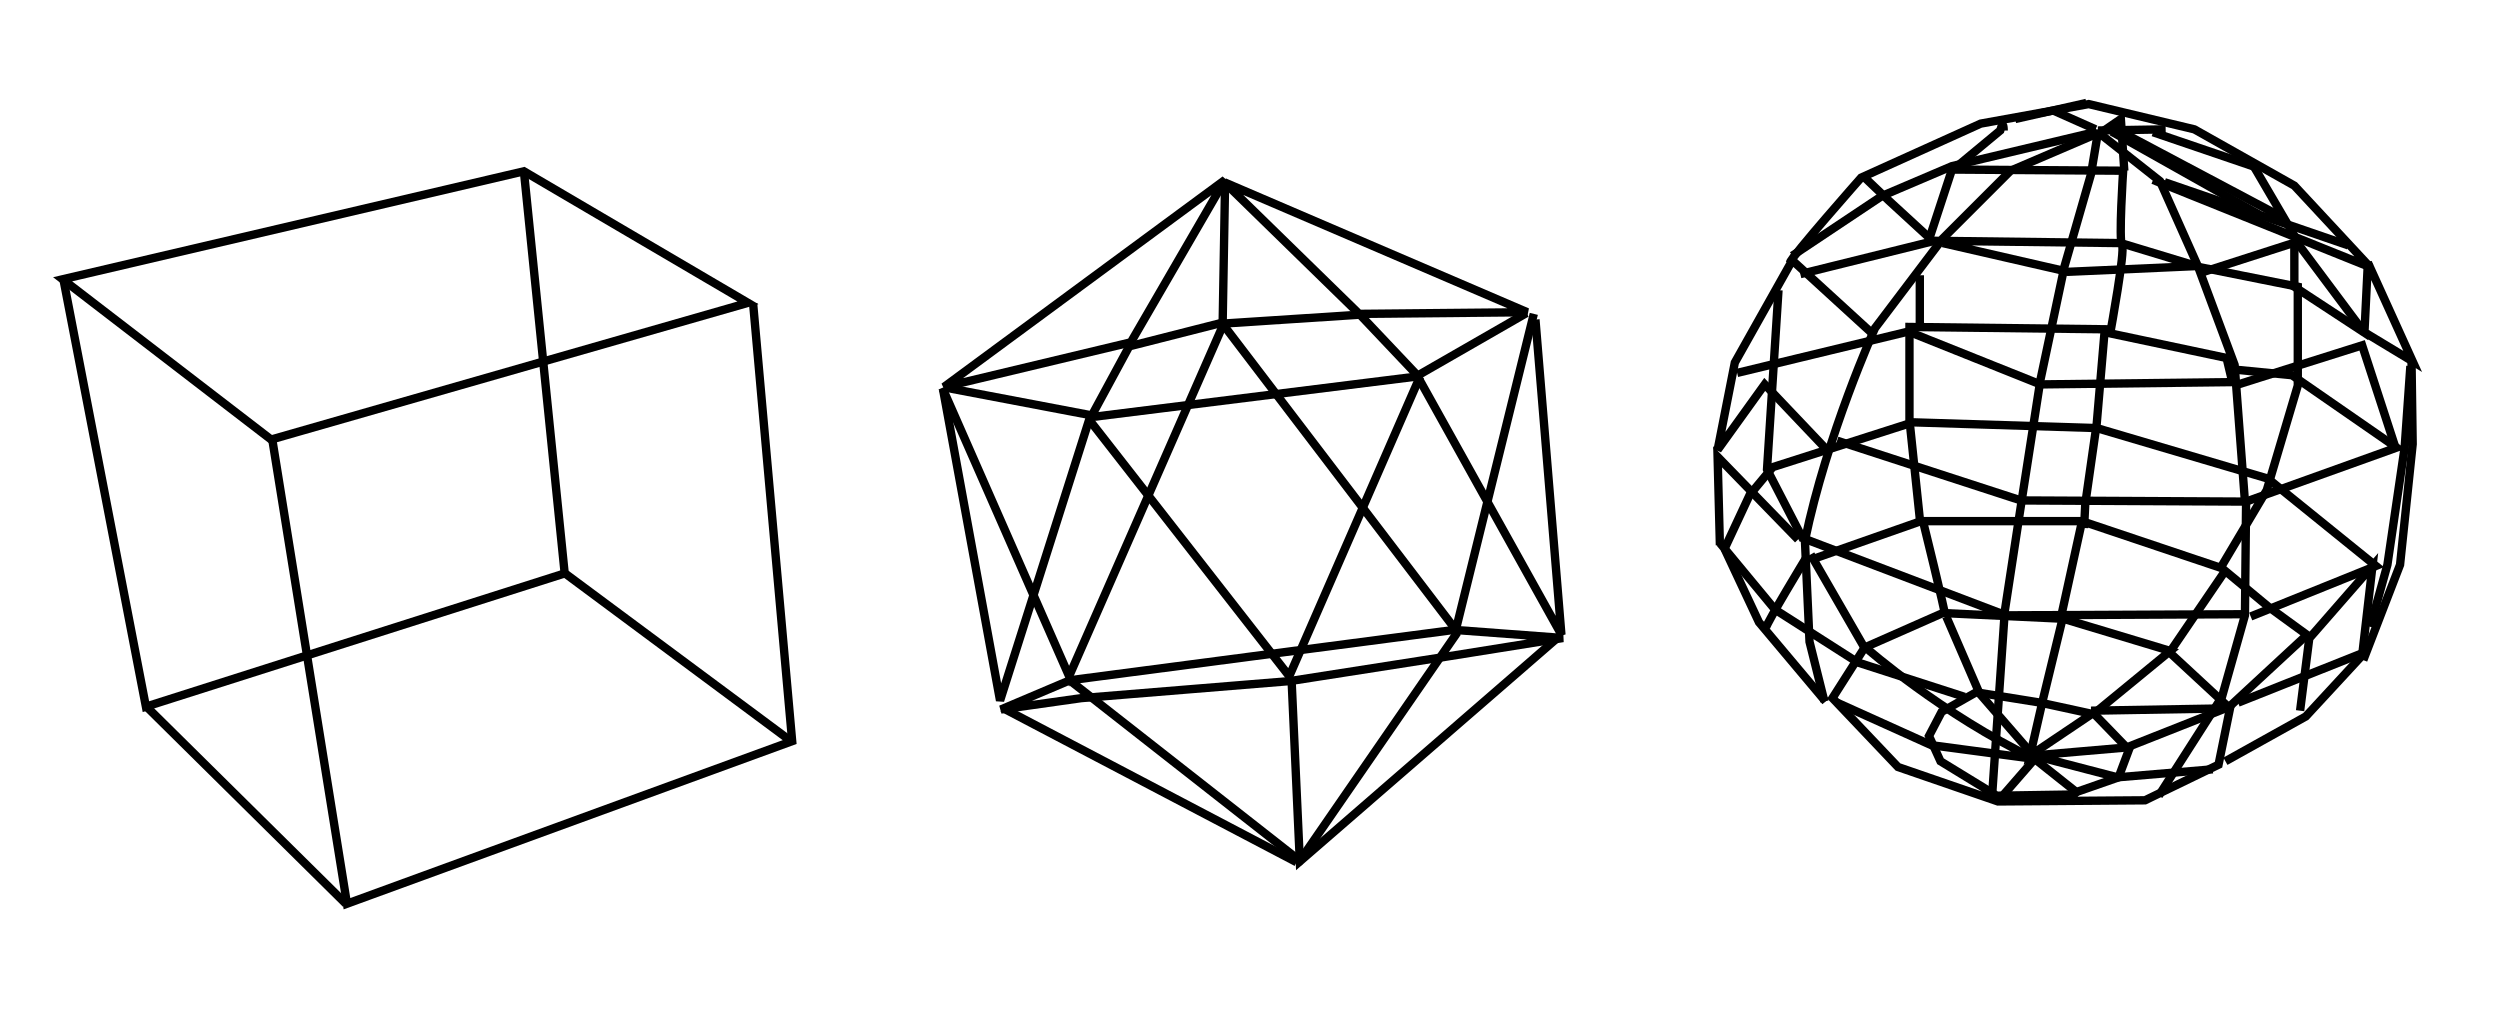 <?xml version="1.0" encoding="UTF-8" standalone="no"?>
<!-- Created with Inkscape (http://www.inkscape.org/) -->
<svg xmlns:dc="http://purl.org/dc/elements/1.1/" xmlns:cc="http://creativecommons.org/ns#" xmlns:rdf="http://www.w3.org/1999/02/22-rdf-syntax-ns#" xmlns:svg="http://www.w3.org/2000/svg" xmlns="http://www.w3.org/2000/svg" xmlns:sodipodi="http://sodipodi.sourceforge.net/DTD/sodipodi-0.dtd" xmlns:inkscape="http://www.inkscape.org/namespaces/inkscape" id="svg7129" sodipodi:version="0.32" inkscape:version="0.46" width="299" height="121" version="1.0" sodipodi:docname="Wireframe.svg" inkscape:output_extension="org.inkscape.output.svg.inkscape">
  <defs id="defs7132">
    <inkscape:perspective sodipodi:type="inkscape:persp3d" inkscape:vp_x="0 : 526.18109 : 1" inkscape:vp_y="0 : 1000 : 0" inkscape:vp_z="744.09448 : 526.18109 : 1" inkscape:persp3d-origin="372.04724 : 350.78739 : 1" id="perspective7136"/>
  </defs>
  <sodipodi:namedview inkscape:window-height="968" inkscape:window-width="1280" inkscape:pageshadow="2" inkscape:pageopacity="0.0" guidetolerance="10.0" gridtolerance="10.0" objecttolerance="10.0" borderopacity="1.0" bordercolor="#666666" pagecolor="#ffffff" id="base" showgrid="false" showguides="true" inkscape:guide-bbox="true" inkscape:zoom="1.2865087" inkscape:cx="145.62139" inkscape:cy="66.975794" inkscape:window-x="-4" inkscape:window-y="-4" inkscape:current-layer="svg7129"/>
  <path style="fill:none;fill-rule:evenodd;stroke:#000000;stroke-width:1px;stroke-linecap:butt;stroke-linejoin:miter;stroke-opacity:1" d="M 7.489,33.402 L 62.658,20.486 L 89.453,36.219 L 32.428,52.571 L 7.489,33.402 z" id="path7170"/>
  <path style="fill:none;fill-rule:evenodd;stroke:#000000;stroke-width:1px;stroke-linecap:butt;stroke-linejoin:miter;stroke-opacity:1" d="M 7.557,33.265 L 17.451,84.518 L 67.536,68.579 L 62.658,20.486" id="path7172"/>
  <path style="fill:none;fill-rule:evenodd;stroke:#000000;stroke-width:1px;stroke-linecap:butt;stroke-linejoin:miter;stroke-opacity:1" d="M 32.566,52.571 L 41.497,108.084 L 94.743,88.64 L 90.071,36.288" id="path7174"/>
  <path style="fill:none;fill-rule:evenodd;stroke:#000000;stroke-width:1px;stroke-linecap:butt;stroke-linejoin:miter;stroke-opacity:1" d="M 67.673,68.648 L 94.605,88.64" id="path7176"/>
  <path style="fill:none;fill-rule:evenodd;stroke:#000000;stroke-width:1px;stroke-linecap:butt;stroke-linejoin:miter;stroke-opacity:1" d="M 41.36,108.084 L 17.451,84.449" id="path7178"/>
  <path style="fill:none;fill-rule:evenodd;stroke:#000000;stroke-width:1px;stroke-linecap:butt;stroke-linejoin:miter;stroke-opacity:1" d="M 146.521,21.506 L 112.902,46.282 L 135.25,40.938 L 146.521,21.506 z" id="path7184"/>
  <path style="fill:none;fill-rule:evenodd;stroke:#000000;stroke-width:1px;stroke-linecap:butt;stroke-linejoin:miter;stroke-opacity:1" d="M 146.423,21.797 L 182.665,37.343 L 162.552,37.538 L 146.423,21.797 z" id="path7186"/>
  <path style="fill:none;fill-rule:evenodd;stroke:#000000;stroke-width:1px;stroke-linecap:butt;stroke-linejoin:miter;stroke-opacity:1" d="M 146.521,21.797 L 146.229,38.704 L 162.65,37.635 L 169.548,44.922 L 182.568,37.441" id="path7188"/>
  <path style="fill:none;fill-rule:evenodd;stroke:#000000;stroke-width:1px;stroke-linecap:butt;stroke-linejoin:miter;stroke-opacity:1" d="M 113.194,46.379 L 130.586,49.683 L 135.055,41.424 L 146.132,38.606 L 174.115,75.334 L 183.442,37.538" id="path7190"/>
  <path style="fill:none;fill-rule:evenodd;stroke:#000000;stroke-width:1px;stroke-linecap:butt;stroke-linejoin:miter;stroke-opacity:1" d="M 146.229,38.995 L 127.865,80.872 L 112.708,46.379" id="path7192"/>
  <path style="fill:none;fill-rule:evenodd;stroke:#000000;stroke-width:1px;stroke-linecap:butt;stroke-linejoin:miter;stroke-opacity:1" d="M 130.489,49.489 L 119.607,83.787 L 112.805,46.671" id="path7196"/>
  <path style="fill:none;fill-rule:evenodd;stroke:#000000;stroke-width:1px;stroke-linecap:butt;stroke-linejoin:miter;stroke-opacity:1" d="M 130.586,49.877 L 169.548,45.019 L 186.746,75.917 L 183.637,38.218" id="path7200"/>
  <path style="fill:none;fill-rule:evenodd;stroke:#000000;stroke-width:1px;stroke-linecap:butt;stroke-linejoin:miter;stroke-opacity:1" d="M 130.392,50.363 L 154.196,80.872 L 169.84,45.019" id="path7202"/>
  <path style="fill:none;fill-rule:evenodd;stroke:#000000;stroke-width:1px;stroke-linecap:butt;stroke-linejoin:miter;stroke-opacity:1" d="M 119.704,84.856 L 127.963,81.358 L 173.92,75.334 L 186.94,76.305 L 172.949,78.54 L 154.294,81.455 L 129.323,83.495 L 119.704,84.856 z" id="path7204"/>
  <path style="fill:none;fill-rule:evenodd;stroke:#000000;stroke-width:1px;stroke-linecap:butt;stroke-linejoin:miter;stroke-opacity:1" d="M 154.488,81.649 L 155.46,103.025 L 186.26,76.305" id="path7206"/>
  <path style="fill:none;fill-rule:evenodd;stroke:#000000;stroke-width:1px;stroke-linecap:butt;stroke-linejoin:miter;stroke-opacity:1" d="M 174.309,75.625 L 155.265,103.219" id="path7208"/>
  <path style="fill:none;fill-rule:evenodd;stroke:#000000;stroke-width:1px;stroke-linecap:butt;stroke-linejoin:miter;stroke-opacity:1" d="M 127.671,81.164 L 155.071,102.636" id="path7210"/>
  <path style="fill:none;fill-rule:evenodd;stroke:#000000;stroke-width:1px;stroke-linecap:butt;stroke-linejoin:miter;stroke-opacity:1" d="M 119.898,84.661 L 155.071,103.122" id="path7212"/>
  <path style="fill:none;fill-rule:evenodd;stroke:#000000;stroke-width:1px;stroke-linecap:butt;stroke-linejoin:miter;stroke-opacity:1" d="M 259.289,77.854 L 266.709,84.724 L 265.335,91.457 L 256.541,95.717 L 238.953,95.854 L 226.998,91.732 L 219.166,83.488 L 223.013,77.442 L 232.357,73.319 L 246.785,74.006 L 259.564,77.854 L 250.358,85.411 L 244.037,84.037 L 236.342,82.801 L 232.22,85.136 L 230.708,88.022 L 232.082,91.045 L 238.815,95.167 L 247.472,95.03 L 253.381,92.969 L 254.617,89.671 L 250.358,85.274 L 242.8,90.358 L 244.312,83.762 L 246.648,74.144" id="path7801" sodipodi:nodetypes="ccccccccccccccccccccccc"/>
  <path style="fill:none;fill-rule:evenodd;stroke:#000000;stroke-width:1px;stroke-linecap:butt;stroke-linejoin:miter;stroke-opacity:1" d="M 243.075,90.221 L 236.754,82.938 L 232.769,73.732" id="path7803"/>
  <path style="fill:none;fill-rule:evenodd;stroke:#000000;stroke-width:1px;stroke-linecap:butt;stroke-linejoin:miter;stroke-opacity:1" d="M 223.288,77.579 C 223.288,77.579 232.22,85.411 243.35,90.77 L 230.983,89.121 L 219.716,84.037" id="path7805"/>
  <path style="fill:none;fill-rule:evenodd;stroke:#000000;stroke-width:1px;stroke-linecap:butt;stroke-linejoin:miter;stroke-opacity:1" d="M 239.64,95.03 L 243.35,90.77 L 248.709,95.03" id="path7807"/>
  <path style="fill:none;fill-rule:evenodd;stroke:#000000;stroke-width:1px;stroke-linecap:butt;stroke-linejoin:miter;stroke-opacity:1" d="M 264.648,92.007 L 253.243,92.969 L 243.212,90.358 L 254.342,89.396 L 266.159,84.724" id="path7809"/>
  <path style="fill:none;fill-rule:evenodd;stroke:#000000;stroke-width:1px;stroke-linecap:butt;stroke-linejoin:miter;stroke-opacity:1" d="M 238.266,95.03 L 239.777,73.045 L 241.838,59.579 L 244.037,45.426 L 246.922,31.822 L 250.083,20.83 L 250.907,15.883" id="path7811"/>
  <path style="fill:none;fill-rule:evenodd;stroke:#000000;stroke-width:1px;stroke-linecap:butt;stroke-linejoin:miter;stroke-opacity:1" d="M 268.633,73.457 L 239.915,73.594 L 215.318,64.25" id="path7813"/>
  <path style="fill:none;fill-rule:evenodd;stroke:#000000;stroke-width:1px;stroke-linecap:butt;stroke-linejoin:miter;stroke-opacity:1" d="M 251.045,15.883 L 240.464,20.417 L 232.357,28.524 L 224.25,39.242 C 224.25,39.242 218.479,52.021 215.868,64.663 L 216.418,76.755 L 218.204,83.9" id="path7815"/>
  <path style="fill:none;fill-rule:evenodd;stroke:#000000;stroke-width:1px;stroke-linecap:butt;stroke-linejoin:miter;stroke-opacity:1" d="M 216.555,66.312 L 223.288,77.991" id="path7817"/>
  <path style="fill:none;fill-rule:evenodd;stroke:#000000;stroke-width:1px;stroke-linecap:butt;stroke-linejoin:miter;stroke-opacity:1" d="M 266.159,84.724 L 250.083,84.999" id="path7821"/>
  <path style="fill:none;fill-rule:evenodd;stroke:#000000;stroke-width:1px;stroke-linecap:butt;stroke-linejoin:miter;stroke-opacity:1" d="M 234.968,83.35 L 222.189,79.228 L 212.296,72.907 L 205.7,64.938" id="path7823"/>
  <path style="fill:none;fill-rule:evenodd;stroke:#000000;stroke-width:1px;stroke-linecap:butt;stroke-linejoin:miter;stroke-opacity:1" d="M 218.341,83.9 L 210.372,74.419 L 206.25,65.625" id="path7825"/>
  <path style="fill:none;fill-rule:evenodd;stroke:#000000;stroke-width:1px;stroke-linecap:butt;stroke-linejoin:miter;stroke-opacity:1" d="M 216.83,66.861 L 229.746,62.327 L 248.983,62.327 L 265.747,67.96 L 271.381,72.632 L 275.915,75.93 L 266.709,84.449" id="path7827"/>
  <path style="fill:none;fill-rule:evenodd;stroke:#000000;stroke-width:1px;stroke-linecap:butt;stroke-linejoin:miter;stroke-opacity:1" d="M 259.701,77.716 L 266.159,68.235" id="path7829"/>
  <path style="fill:none;fill-rule:evenodd;stroke:#000000;stroke-width:1px;stroke-linecap:butt;stroke-linejoin:miter;stroke-opacity:1" d="M 246.51,73.732 L 248.983,62.464" id="path7831"/>
  <path style="fill:none;fill-rule:evenodd;stroke:#000000;stroke-width:1px;stroke-linecap:butt;stroke-linejoin:miter;stroke-opacity:1" d="M 232.632,73.594 C 232.632,73.045 230.021,62.464 230.021,62.464" id="path7833"/>
  <path style="fill:none;fill-rule:evenodd;stroke:#000000;stroke-width:1px;stroke-linecap:butt;stroke-linejoin:miter;stroke-opacity:1" d="M 219.716,52.708 L 241.701,59.853 L 268.633,59.991 L 268.495,73.594 L 265.747,83.35 L 258.19,95.167" id="path7835"/>
  <path style="fill:none;fill-rule:evenodd;stroke:#000000;stroke-width:1px;stroke-linecap:butt;stroke-linejoin:miter;stroke-opacity:1" d="M 206.387,65.35 L 209.273,59.166 L 212.021,55.869 L 228.784,50.51 L 250.77,51.197 L 271.244,57.243 L 284.16,67.686 L 269.182,73.732" id="path7837"/>
  <path style="fill:none;fill-rule:evenodd;stroke:#000000;stroke-width:1px;stroke-linecap:butt;stroke-linejoin:miter;stroke-opacity:1" d="M 215.044,64.525 L 205.425,54.632 L 205.7,65.212" id="path7839"/>
  <path style="fill:none;fill-rule:evenodd;stroke:#000000;stroke-width:1px;stroke-linecap:butt;stroke-linejoin:miter;stroke-opacity:1" d="M 229.609,62.052 L 228.372,50.235 L 228.372,39.105 L 251.732,39.38 L 250.77,50.647 L 249.396,60.266 L 249.258,63.151" id="path7841"/>
  <path style="fill:none;fill-rule:evenodd;stroke:#000000;stroke-width:1px;stroke-linecap:butt;stroke-linejoin:miter;stroke-opacity:1" d="M 218.891,54.22 L 211.059,45.975 L 205.425,53.807 L 207.486,43.364 L 214.357,31.135 L 223.975,39.929" id="path7843" sodipodi:nodetypes="cccccc"/>
  <path style="fill:none;fill-rule:evenodd;stroke:#000000;stroke-width:1px;stroke-linecap:butt;stroke-linejoin:miter;stroke-opacity:1" d="M 207.761,44.601 L 228.235,39.654 L 244.037,45.975 L 266.984,45.7 L 266.297,42.815 L 252.006,39.792" id="path7845"/>
  <path style="fill:none;fill-rule:evenodd;stroke:#000000;stroke-width:1px;stroke-linecap:butt;stroke-linejoin:miter;stroke-opacity:1" d="M 229.609,32.921 L 229.609,39.38" id="path7847"/>
  <path style="fill:none;fill-rule:evenodd;stroke:#000000;stroke-width:1px;stroke-linecap:butt;stroke-linejoin:miter;stroke-opacity:1" d="M 215.318,32.784 L 231.395,28.799 L 253.655,29.074 L 262.724,31.822 L 247.335,32.509 L 232.357,29.074" id="path7849"/>
  <path style="fill:none;fill-rule:evenodd;stroke:#000000;stroke-width:1px;stroke-linecap:butt;stroke-linejoin:miter;stroke-opacity:1" d="M 268.495,59.991 L 267.259,43.639 L 262.862,31.822 L 258.327,21.654 L 251.182,16.02" id="path7851"/>
  <path style="fill:none;fill-rule:evenodd;stroke:#000000;stroke-width:1px;stroke-linecap:butt;stroke-linejoin:miter;stroke-opacity:1" d="M 212.708,34.708 L 211.334,56.143 L 215.593,64.388" id="path7853" sodipodi:nodetypes="ccc"/>
  <path style="fill:none;fill-rule:evenodd;stroke:#000000;stroke-width:1px;stroke-linecap:butt;stroke-linejoin:miter;stroke-opacity:1" d="M 211.196,75.106 C 211.334,74.419 216.006,66.724 216.006,66.724" id="path7855"/>
  <path style="fill:none;fill-rule:evenodd;stroke:#000000;stroke-width:1px;stroke-linecap:butt;stroke-linejoin:miter;stroke-opacity:1" d="M 266.159,91.045 L 275.778,85.686 L 282.511,78.403 L 283.748,67.686 L 276.19,76.342 L 275.091,84.999" id="path7857"/>
  <path style="fill:none;fill-rule:evenodd;stroke:#000000;stroke-width:1px;stroke-linecap:butt;stroke-linejoin:miter;stroke-opacity:1" d="M 267.671,84.037 L 282.511,78.129" id="path7859"/>
  <path style="fill:none;fill-rule:evenodd;stroke:#000000;stroke-width:1px;stroke-linecap:butt;stroke-linejoin:miter;stroke-opacity:1" d="M 265.472,68.098 L 271.106,58.617 L 274.816,46.113 L 274.816,34.295 L 263.136,31.96" id="path7861"/>
  <path style="fill:none;fill-rule:evenodd;stroke:#000000;stroke-width:1px;stroke-linecap:butt;stroke-linejoin:miter;stroke-opacity:1" d="M 267.121,44.189 L 274.129,44.876 L 286.633,53.533 L 268.633,59.991" id="path7863"/>
  <path style="fill:none;fill-rule:evenodd;stroke:#000000;stroke-width:1px;stroke-linecap:butt;stroke-linejoin:miter;stroke-opacity:1" d="M 267.259,46.113 L 282.511,41.303 L 286.496,53.533" id="path7865"/>
  <path style="fill:none;fill-rule:evenodd;stroke:#000000;stroke-width:1px;stroke-linecap:butt;stroke-linejoin:miter;stroke-opacity:1" d="M 263.136,32.647 L 274.679,28.937 L 282.786,39.792" id="path7867"/>
  <path style="fill:none;fill-rule:evenodd;stroke:#000000;stroke-width:1px;stroke-linecap:butt;stroke-linejoin:miter;stroke-opacity:1" d="M 274.404,28.799 L 274.404,34.295 L 282.786,39.792 L 283.198,31.41 L 288.557,43.227 L 282.648,39.654" id="path7869"/>
  <path style="fill:none;fill-rule:evenodd;stroke:#000000;stroke-width:1px;stroke-linecap:butt;stroke-linejoin:miter;stroke-opacity:1" d="M 288.42,43.227 L 288.557,53.12 L 287.046,67.548 L 282.648,78.953" id="path7871"/>
  <path style="fill:none;fill-rule:evenodd;stroke:#000000;stroke-width:1px;stroke-linecap:butt;stroke-linejoin:miter;stroke-opacity:1" d="M 283.473,74.968 L 285.534,67.548 L 287.595,53.533 L 288.282,43.777" id="path7873"/>
  <path style="fill:none;fill-rule:evenodd;stroke:#000000;stroke-width:1px;stroke-linecap:butt;stroke-linejoin:miter;stroke-opacity:1" d="M 252.419,39.654 C 252.419,39.654 254.205,29.898 253.793,29.349 C 253.381,28.799 253.93,20.417 253.93,20.417 L 233.456,20.28 L 230.708,28.662" id="path7875"/>
  <path style="fill:none;fill-rule:evenodd;stroke:#000000;stroke-width:1px;stroke-linecap:butt;stroke-linejoin:miter;stroke-opacity:1" d="M 214.082,31.41 C 214.219,30.723 222.601,21.242 222.601,21.242 L 236.892,14.784 L 249.808,12.448 L 262.449,15.471 L 274.404,22.204 L 283.473,31.96 L 257.503,21.517" id="path7877" sodipodi:nodetypes="cccccccc"/>
  <path style="fill:none;fill-rule:evenodd;stroke:#000000;stroke-width:1px;stroke-linecap:butt;stroke-linejoin:miter;stroke-opacity:1" d="M 214.357,30.585 L 225.074,23.44 L 233.456,19.868 L 250.77,15.745" id="path7879" sodipodi:nodetypes="cccc"/>
  <path style="fill:none;fill-rule:evenodd;stroke:#000000;stroke-width:1px;stroke-linecap:butt;stroke-linejoin:miter;stroke-opacity:1" d="M 222.876,21.104 L 225.899,23.99 L 230.983,28.662" id="path7881"/>
  <path style="fill:none;fill-rule:evenodd;stroke:#000000;stroke-width:1px;stroke-linecap:butt;stroke-linejoin:miter;stroke-opacity:1" d="M 233.594,20.28 L 239.227,15.608 C 239.64,14.097 239.64,15.608 239.64,15.608" id="path7883"/>
  <path style="fill:none;fill-rule:evenodd;stroke:#000000;stroke-width:1px;stroke-linecap:butt;stroke-linejoin:miter;stroke-opacity:1" d="M 241.014,14.234 L 249.533,12.31" id="path7885"/>
  <path style="fill:none;fill-rule:evenodd;stroke:#000000;stroke-width:1px;stroke-linecap:butt;stroke-linejoin:miter;stroke-opacity:1" d="M 250.907,15.608 L 259.014,15.471" id="path7887"/>
  <path style="fill:none;fill-rule:evenodd;stroke:#000000;stroke-width:1px;stroke-linecap:butt;stroke-linejoin:miter;stroke-opacity:1" d="M 269.457,19.73 L 274.679,28.662" id="path7889"/>
  <path style="fill:none;fill-rule:evenodd;stroke:#000000;stroke-width:1px;stroke-linecap:butt;stroke-linejoin:miter;stroke-opacity:1" d="M 258.877,21.791 L 280.862,29.349" id="path7891"/>
  <path style="fill:none;fill-rule:evenodd;stroke:#000000;stroke-width:1px;stroke-linecap:butt;stroke-linejoin:miter;stroke-opacity:1" d="M 270.144,25.639 L 252.556,15.745" id="path7893"/>
  <path style="fill:none;fill-rule:evenodd;stroke:#000000;stroke-width:1px;stroke-linecap:butt;stroke-linejoin:miter;stroke-opacity:1" d="M 245.686,13.272 L 250.632,15.471" id="path7895"/>
  <path style="fill:none;fill-rule:evenodd;stroke:#000000;stroke-width:1px;stroke-linecap:butt;stroke-linejoin:miter;stroke-opacity:1" d="M 254.068,20.417 L 253.655,14.234 L 251.045,16.02" id="path7901"/>
  <path style="fill:none;fill-rule:evenodd;stroke:#000000;stroke-width:1px;stroke-linecap:butt;stroke-linejoin:miter;stroke-opacity:1" d="M 253.655,15.745 L 272.824,25.914" id="path7905"/>
  <path style="fill:none;fill-rule:evenodd;stroke:#000000;stroke-width:1px;stroke-linecap:butt;stroke-linejoin:miter;stroke-opacity:1" d="M 257.503,15.814 L 269.595,19.936" id="path7907"/>
</svg>